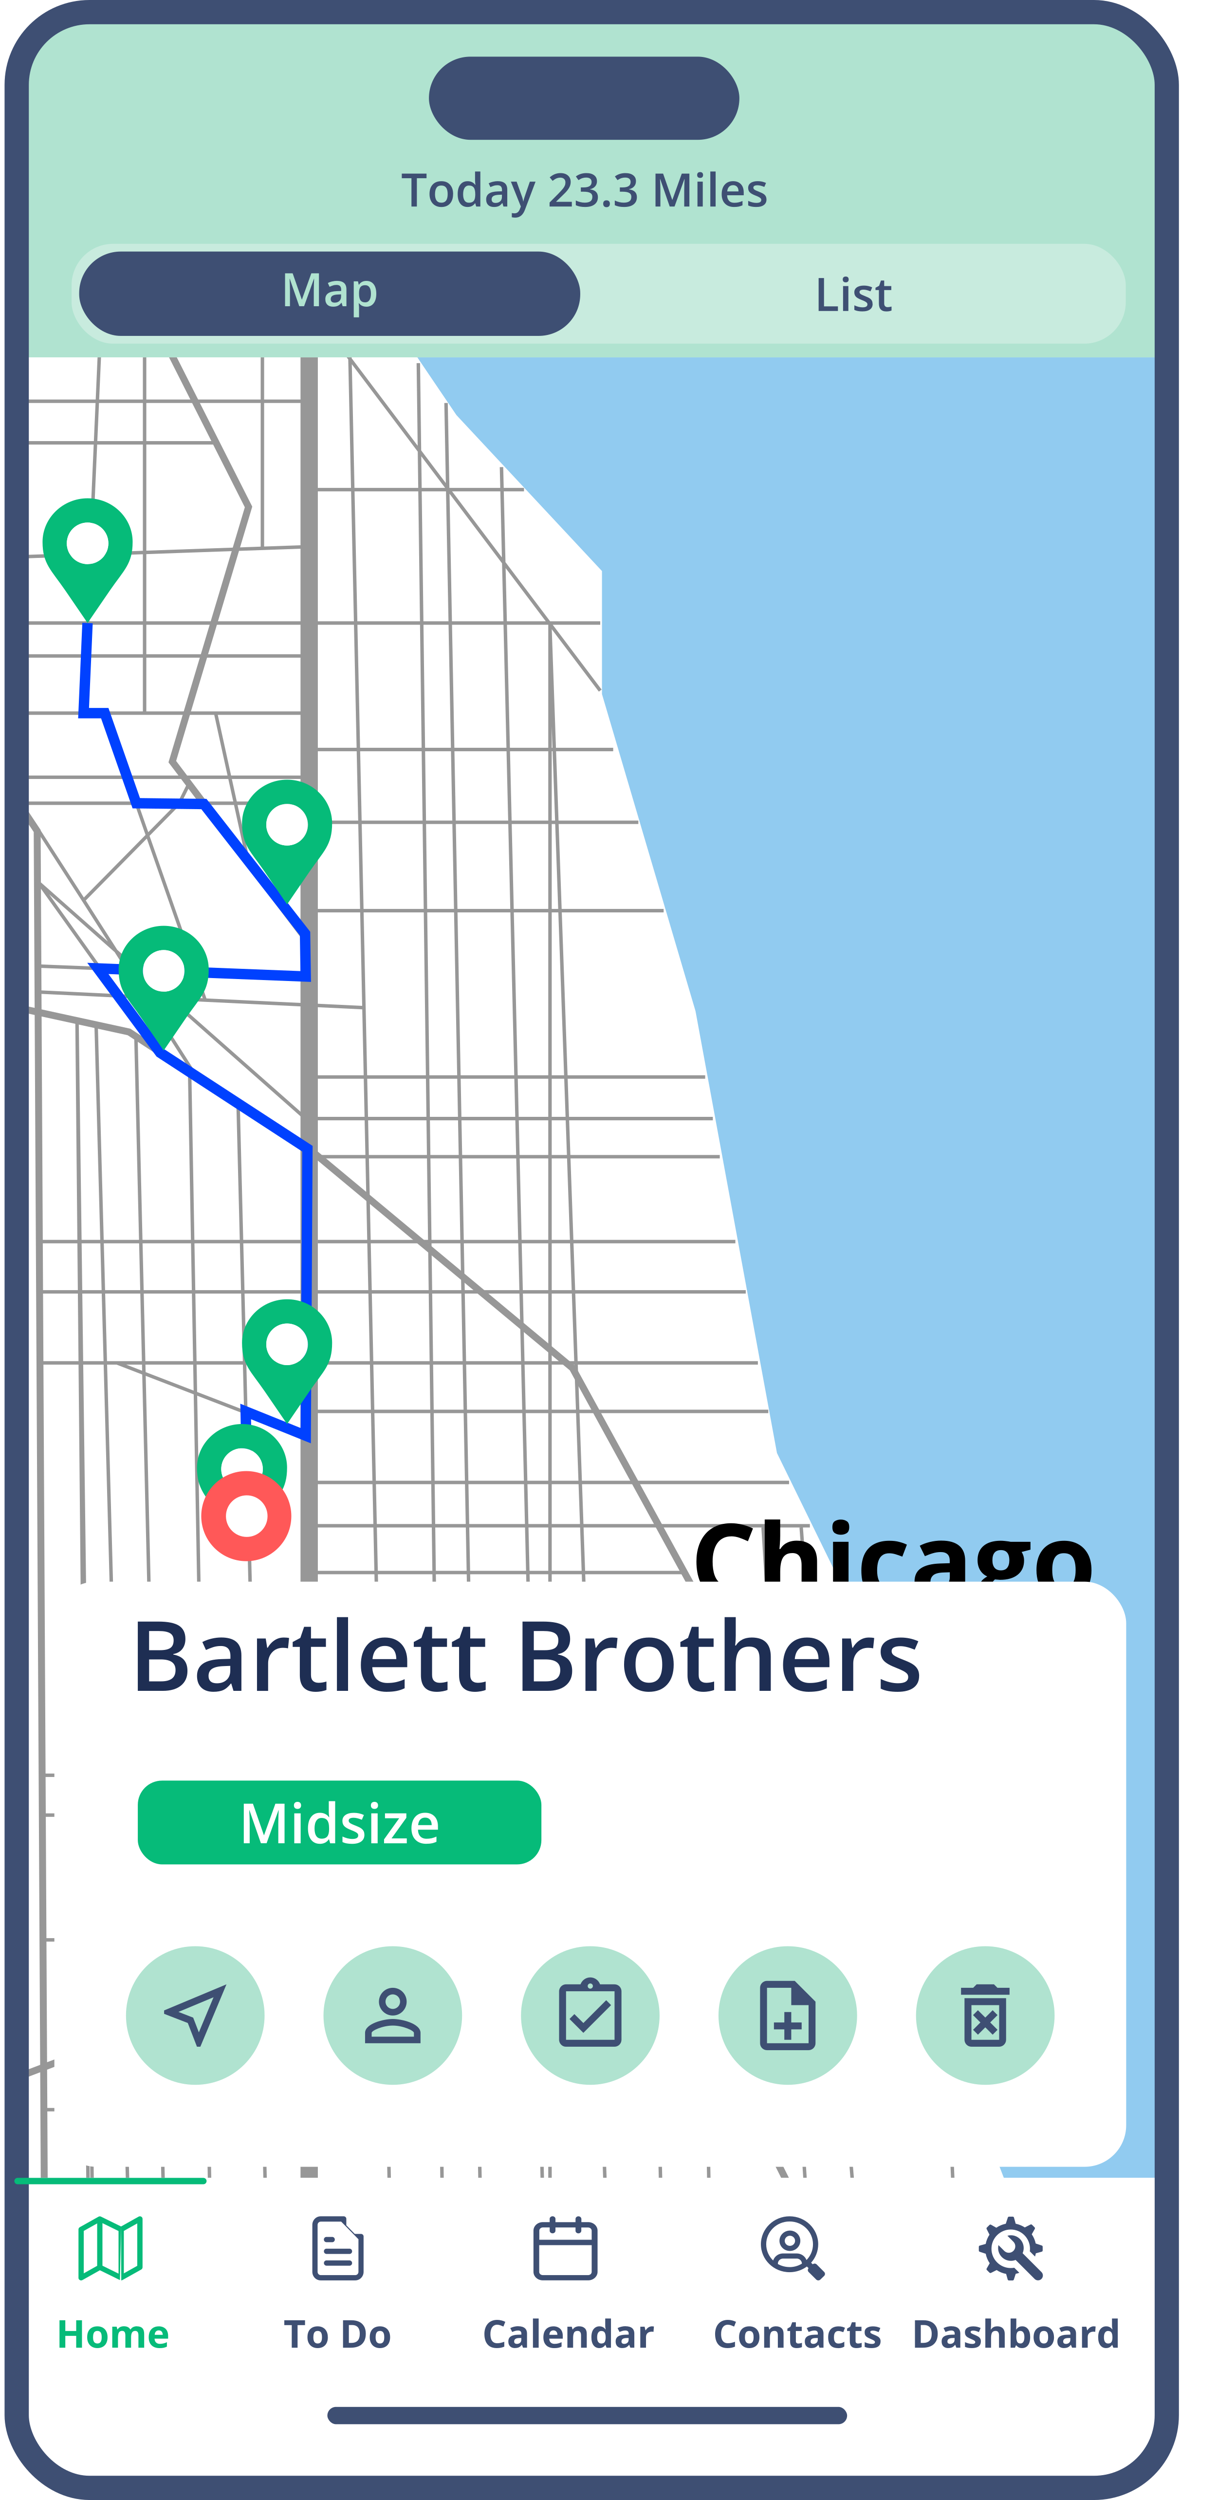 <?xml version="1.0" encoding="UTF-8"?> <svg xmlns="http://www.w3.org/2000/svg" xmlns:xlink="http://www.w3.org/1999/xlink" id="Layer_2" viewBox="0 0 351.23 721.43"><defs><clipPath id="clippath"><rect x="7.98" y="103.13" width="326.99" height="525.34" style="fill:none;"></rect></clipPath><filter id="drop-shadow-1" x="0" y="440.55" width="341" height="200" filterUnits="userSpaceOnUse"><feOffset dx="0" dy="5"></feOffset><feGaussianBlur result="blur" stdDeviation="5"></feGaussianBlur><feFlood flood-color="#000" flood-opacity=".25"></feFlood><feComposite in2="blur" operator="in"></feComposite><feComposite in="SourceGraphic"></feComposite></filter><clipPath id="clippath-1"><rect x="36.36" y="561.62" width="40" height="40" style="fill:none;"></rect></clipPath><clipPath id="clippath-2"><rect x="44.36" y="569.62" width="24" height="24" style="fill:none;"></rect></clipPath><clipPath id="clippath-3"><rect x="93.36" y="561.62" width="40" height="40" style="fill:none;"></rect></clipPath><clipPath id="clippath-4"><rect x="101.36" y="569.62" width="24" height="24" style="fill:none;"></rect></clipPath><clipPath id="clippath-5"><rect x="150.36" y="561.62" width="40" height="40" style="fill:none;"></rect></clipPath><clipPath id="clippath-6"><rect x="158.36" y="569.62" width="24" height="24" style="fill:none;"></rect></clipPath><clipPath id="clippath-7"><rect x="207.36" y="561.62" width="40" height="40" style="fill:none;"></rect></clipPath><clipPath id="clippath-8"><rect x="215.36" y="569.62" width="24" height="24" style="fill:none;"></rect></clipPath><clipPath id="clippath-9"><rect x="264.36" y="561.62" width="40" height="40" style="fill:none;"></rect></clipPath><clipPath id="clippath-10"><rect x="272.36" y="569.62" width="24" height="24" style="fill:none;"></rect></clipPath></defs><g id="Layer_1-2"><rect x="4.82" y="3.5" width="331.92" height="714.43" rx="21" ry="21" style="fill:#fff;"></rect><g style="clip-path:url(#clippath);"><path d="M335.73,673.29l15.5,46V56.29H88.73l43,63.5,42,45v35.5l27,91.5,23.5,127.5,23,47v52l45.5,118,43,37Z" style="fill:#91cbf0;"></path><path d="M278.73,717.79l-4.71-111.5M273.23,587.29l.79,19M344.23,699.29H12.73M225.23,677.29H90.23M88.73,689.29H12.73M87.23,661.29H13.73M90.23,717.29l67-58-12.5-524.5M225.23,643.29H90.73M225.23,630.79H13.23M274.01,606.29h-49.79M222.73,606.29H90.73M87.23,608.79H13.23M222.73,618.29H90.73M90.73,593.29l96.81-62.45M255.73,542.29h-29M202.73,542.29h24M222.5,555.79H92.73M268.73,575.29l-178,7M87.23,559.79H13.23M87.23,523.79H12.73M246.73,512.29h-22M12.73,512.29h212M246.73,485.29H90.73M198.23,453.79h-107.5M233.73,440.29H90.73M227.73,427.79H90.73M88.23,414.29l-54.5-21M221.73,407.29H90.73M215.23,372.79h-122.5M90.73,372.79h2M92.73,372.79H12.23M212.23,358.29h-120.5M89.73,358.29H12.23M207.73,333.79h-115M205.73,322.79h-115M203.52,310.79h-112.8M105.03,290.79l-45.81-2.19M11.73,286.29l47.5,2.31M88.23,281.79l-77-3M46.23,303.79l-35-49,77,68M55.73,309.29l-31.61-49.5M11.23,239.79l12.89,20M59.23,288.61l-29-82.81M24.12,259.79l27.61-28,2.5-5M87.23,231.79H4.73M87.23,224.29H2.73M87.23,205.79h-45.5M2.73,205.79h21.39M71.23,246.79l-9-41M87.23,189.29H2.73M87.23,179.79H2.73M88.23,157.79l-85.5,3M61.73,127.79H2.73M87.73,115.79H2.73M87.73,99.29h-46M2.73,99.29h39M28.95,96.29H2.73M37.73,78.79h-8M2.73,78.79h27M100.36,81.29h-61.14M90.73,530.79h112l3.5,187M218.73,393.29H12.23M191.53,262.79h-100.8M184.23,237.29h-93.5M176.97,216.29h-86.24M173.23,179.79h-14.5M90.73,179.79h68M151.23,141.29h-61M24.12,205.79l5.61-127M24.12,205.79h17.61M41.73,205.79v-106.5M75.73,157.79v-76M27.73,717.79l-5.5-423,4,423M39.23,717.79l-11.5-422.5M48.73,698.79l-9.5-399.5M61.73,698.79l-7-389.5M78.73,717.29l-10-398M114.23,717.29l-13.86-643M128.73,717.79l-8-613M140.23,717.79l-11.5-601.5M158.73,717.79V181.29M158.73,179.79v1.5M177.73,717.79l-19-536.5M192.73,717.29l-5.5-232M238.73,717.29l-5-76-.69-4.5M226.73,542.29l6,92.5.31,2M226.73,542.29l-2-30M224.73,512.29l-4.5-71.5M253.23,717.29l-5-61-4-48.5-2.5-30-3-34.5-7.5-102.5M173.23,199.29l-83-110M292.73,636.79h-59.69" style="fill:none; stroke:#979797;"></path><path d="M350.23,718.29H13.23M2.73,718.29h10.5M13.23,718.29l-2.5-478.5-9-13.5M88.23,270.79l-38.5-51,22-73.5L26.23,56.29M227.73,630.79l-5-10,1-105-24,9.73M2.73,600.29l197-74.77M199.73,525.52v-67.73l-34.5-63-74.5-62-53.5-35-34.5-7.5" style="fill:none; stroke:#979797; stroke-width:2px;"></path><path d="M89.23,717.79V59.29M226.73,717.79v-84.5M226.73,628.79v4.5M309.73,717.79l-83-84.5" style="fill:none; stroke:#979797; stroke-width:5px;"></path><path d="M211.02,443.35c-.87,0-1.64.17-2.31.51-.66.33-1.23.82-1.68,1.45-.45.63-.79,1.4-1.02,2.3-.24.9-.35,1.91-.35,3.03,0,1.51.19,2.81.56,3.88.38,1.07.97,1.88,1.76,2.45.79.56,1.81.84,3.06.84.87,0,1.74-.1,2.61-.29.88-.2,1.83-.47,2.86-.84v3.81c-.95.39-1.88.67-2.8.83-.92.18-1.95.26-3.09.26-2.21,0-4.02-.45-5.45-1.36-1.42-.92-2.47-2.2-3.15-3.84-.68-1.65-1.03-3.57-1.03-5.77,0-1.62.22-3.11.66-4.45.44-1.35,1.08-2.51,1.93-3.5.85-.99,1.9-1.75,3.15-2.29,1.25-.54,2.69-.81,4.31-.81,1.06,0,2.13.14,3.19.41,1.07.26,2.1.63,3.08,1.1l-1.46,3.69c-.8-.38-1.61-.71-2.42-1-.81-.28-1.61-.42-2.39-.42ZM225.17,438.5v4.64c0,.81-.03,1.58-.09,2.31-.05.73-.09,1.25-.12,1.55h.24c.35-.57.77-1.03,1.24-1.38.49-.35,1.03-.61,1.61-.78.59-.17,1.22-.25,1.89-.25,1.18,0,2.21.21,3.09.63.88.41,1.56,1.06,2.05,1.95.49.88.73,2.02.73,3.43v10.68h-4.47v-9.57c0-1.17-.21-2.06-.64-2.65-.43-.6-1.09-.89-1.99-.89s-1.61.21-2.12.63c-.52.41-.88,1.02-1.1,1.83-.21.8-.32,1.78-.32,2.94v7.7h-4.47v-22.79h4.47ZM244.89,444.92v16.38h-4.47v-16.38h4.47ZM242.66,438.5c.66,0,1.24.16,1.71.47.48.3.72.87.72,1.71s-.24,1.41-.72,1.73c-.48.31-1.05.47-1.71.47s-1.25-.16-1.73-.47c-.47-.32-.7-.9-.7-1.73s.23-1.41.7-1.71c.48-.31,1.06-.47,1.73-.47ZM256.24,461.59c-1.62,0-3-.29-4.15-.88-1.14-.6-2.01-1.51-2.61-2.75-.6-1.24-.89-2.83-.89-4.76s.34-3.63,1.01-4.89c.68-1.27,1.63-2.2,2.83-2.8,1.21-.6,2.61-.89,4.2-.89,1.13,0,2.11.11,2.93.34.83.21,1.55.47,2.17.78l-1.32,3.46c-.7-.28-1.36-.51-1.96-.69-.61-.18-1.21-.28-1.82-.28-.78,0-1.43.18-1.95.56-.52.36-.9.91-1.16,1.64-.25.73-.38,1.65-.38,2.75s.14,1.98.41,2.7c.27.71.67,1.25,1.19,1.6.52.34,1.15.51,1.89.51.93,0,1.75-.12,2.48-.37.72-.25,1.43-.61,2.11-1.05v3.82c-.68.43-1.4.74-2.15.92-.74.2-1.68.29-2.83.29ZM271.74,444.58c2.2,0,3.88.48,5.05,1.44,1.17.96,1.76,2.41,1.76,4.37v10.91h-3.12l-.86-2.23h-.12c-.47.59-.95,1.07-1.44,1.44-.49.37-1.05.64-1.68.82-.64.18-1.41.26-2.32.26-.97,0-1.84-.19-2.61-.56-.76-.37-1.36-.94-1.8-1.7-.44-.77-.66-1.75-.66-2.93,0-1.74.61-3.02,1.83-3.84,1.22-.83,3.05-1.29,5.49-1.38l2.84-.09v-.72c0-.86-.23-1.49-.67-1.89-.45-.4-1.07-.6-1.88-.6s-1.57.11-2.33.34c-.76.22-1.52.51-2.29.85l-1.48-3.02c.87-.46,1.84-.82,2.92-1.08,1.08-.26,2.2-.4,3.36-.4ZM274.11,453.71l-1.73.06c-1.44.04-2.45.3-3.02.78-.56.48-.83,1.11-.83,1.89,0,.68.2,1.17.6,1.46.4.28.92.42,1.57.42.96,0,1.76-.28,2.42-.85.66-.57,1-1.37,1-2.42v-1.35ZM287.95,468.5c-2.29,0-4.03-.4-5.25-1.2-1.2-.79-1.8-1.9-1.8-3.34,0-.99.31-1.81.92-2.48.61-.66,1.52-1.14,2.71-1.42-.46-.2-.86-.51-1.2-.95-.34-.45-.51-.92-.51-1.42,0-.62.18-1.14.54-1.55.36-.42.88-.83,1.57-1.23-.86-.37-1.54-.97-2.05-1.79-.5-.82-.75-1.79-.75-2.9,0-1.19.26-2.2.78-3.03.53-.84,1.29-1.48,2.28-1.92,1.01-.44,2.23-.66,3.66-.66.3,0,.65.02,1.05.06.4.04.77.08,1.1.13.34.05.57.09.69.12h5.71v2.27l-2.56.66c.23.36.41.75.53,1.16.12.41.18.85.18,1.3,0,1.76-.61,3.13-1.85,4.12-1.22.98-2.92,1.46-5.1,1.46-.52-.03-1.01-.07-1.46-.12-.23.18-.4.36-.51.56-.12.2-.18.4-.18.61s.09.4.26.54c.19.14.46.24.82.32.37.07.83.1,1.38.1h2.78c1.8,0,3.16.39,4.1,1.16.95.77,1.42,1.9,1.42,3.4,0,1.91-.8,3.4-2.4,4.45-1.59,1.05-3.88,1.58-6.87,1.58ZM288.14,465.59c1.06,0,1.98-.1,2.74-.31.77-.2,1.36-.48,1.77-.85.41-.36.61-.8.61-1.3,0-.41-.12-.74-.37-.98s-.6-.4-1.08-.5c-.48-.1-1.09-.15-1.85-.15h-2.31c-.55,0-1.04.09-1.48.26-.43.18-.77.42-1.02.73-.25.32-.38.69-.38,1.11,0,.62.29,1.1.88,1.45.6.35,1.43.53,2.49.53ZM288.86,453.16c.84,0,1.45-.26,1.85-.78.39-.52.59-1.22.59-2.11,0-.99-.21-1.72-.61-2.21-.4-.5-1.01-.75-1.82-.75s-1.44.25-1.85.75c-.41.49-.61,1.23-.61,2.21,0,.89.2,1.59.6,2.11.41.52,1.03.78,1.86.78ZM315.01,453.08c0,1.37-.18,2.58-.56,3.63-.36,1.05-.89,1.95-1.6,2.68-.69.72-1.53,1.27-2.52,1.64-.98.37-2.08.56-3.31.56-1.15,0-2.21-.19-3.18-.56-.96-.37-1.79-.92-2.5-1.64-.7-.73-1.25-1.63-1.64-2.68-.38-1.06-.57-2.27-.57-3.63,0-1.82.32-3.35.97-4.61.65-1.26,1.56-2.22,2.75-2.87,1.19-.65,2.61-.98,4.26-.98,1.53,0,2.89.33,4.07.98,1.19.65,2.12,1.61,2.8,2.87.68,1.26,1.02,2.8,1.02,4.61ZM303.68,453.08c0,1.07.12,1.98.35,2.71.23.73.6,1.28,1.1,1.65.5.37,1.15.56,1.95.56s1.43-.18,1.92-.56c.5-.37.86-.92,1.08-1.65.23-.73.35-1.64.35-2.71s-.12-1.98-.35-2.7c-.22-.72-.59-1.27-1.08-1.63-.5-.36-1.15-.54-1.95-.54-1.18,0-2.04.4-2.58,1.22-.53.81-.79,2.03-.79,3.65Z"></path></g><path d="M23.21,1.66h290.75c11.59,0,21,9.41,21,21v80.46H2.21V22.66C2.21,11.07,11.62,1.66,23.21,1.66Z" style="fill:#b0e3d0;"></path><path d="M4.68,628.47h332.07v77.13c0,6.62-5.38,12-12,12H16.68c-6.62,0-12-5.38-12-12v-77.13h0Z" style="fill:#fff;"></path><rect x="20.65" y="70.36" width="304.25" height="28.81" rx="12" ry="12" style="fill:#fff; opacity:.3;"></rect><rect x="22.85" y="72.59" width="144.61" height="24.34" rx="12" ry="12" style="fill:#3e4f73;"></rect><rect x="123.79" y="16.35" width="89.6" height="24" rx="12" ry="12" style="fill:#3e4f73;"></rect><rect x="72.2" y="78.25" width="45.9" height="13.02" style="fill:none;"></rect><path d="M86.37,88.37l-2.75-7.93h-.05c.07,1.18.11,2.28.11,3.31v4.62h-1.41v-9.5h2.19l2.64,7.56h.04l2.71-7.56h2.2v9.5h-1.49v-4.7c0-.47.01-1.09.04-1.85.02-.76.04-1.22.06-1.38h-.05l-2.85,7.92h-1.37Z" style="fill:#b0e3d0;"></path><path d="M98.88,88.37l-.3-1h-.05c-.35.44-.7.73-1.05.89s-.8.24-1.35.24c-.71,0-1.26-.19-1.65-.57s-.59-.92-.59-1.62c0-.74.27-1.3.82-1.68.55-.38,1.39-.58,2.51-.62l1.24-.04v-.38c0-.46-.11-.8-.32-1.03-.21-.23-.55-.34-1-.34-.37,0-.72.05-1.06.16-.34.11-.66.24-.97.38l-.49-1.09c.39-.2.82-.36,1.28-.46.46-.11.9-.16,1.31-.16.91,0,1.6.2,2.07.6.47.4.7,1.02.7,1.88v4.84h-1.09ZM96.6,87.33c.55,0,1-.16,1.33-.46.34-.31.5-.74.5-1.3v-.62l-.92.04c-.72.03-1.24.15-1.57.36-.33.21-.49.54-.49.98,0,.32.1.57.29.74.19.18.48.26.86.26Z" style="fill:#b0e3d0;"></path><path d="M105.74,88.5c-.91,0-1.62-.33-2.12-.98h-.09c.06.61.09.97.09,1.11v2.94h-1.53v-10.38h1.23c.03.13.11.46.21.96h.08c.48-.73,1.19-1.09,2.14-1.09.9,0,1.6.33,2.1.97s.75,1.56.75,2.74-.25,2.09-.76,2.75-1.21.99-2.11.99ZM105.37,82.3c-.61,0-1.05.18-1.33.53s-.42.92-.42,1.7v.23c0,.88.14,1.51.42,1.9.28.39.73.59,1.36.59.53,0,.94-.22,1.22-.65.29-.43.43-1.05.43-1.85s-.14-1.42-.42-1.83c-.28-.41-.7-.62-1.25-.62Z" style="fill:#b0e3d0;"></path><rect x="223.38" y="79.62" width="45.9" height="13.02" style="fill:none;"></rect><path d="M236.26,89.74v-9.5h1.55v8.17h4.02v1.33h-5.57Z" style="fill:#3e4f73;"></path><path d="M243.22,80.65c0-.27.07-.48.22-.63s.36-.22.64-.22.48.07.63.22c.15.15.22.36.22.63s-.07.46-.22.61c-.15.15-.36.22-.63.22s-.49-.07-.64-.22-.22-.35-.22-.61ZM244.84,89.74h-1.53v-7.19h1.53v7.19Z" style="fill:#3e4f73;"></path><path d="M251.85,87.69c0,.7-.25,1.24-.77,1.61-.51.38-1.24.56-2.2.56s-1.73-.14-2.31-.43v-1.32c.84.39,1.63.58,2.36.58.94,0,1.41-.28,1.41-.85,0-.18-.05-.33-.16-.46s-.28-.25-.51-.38-.57-.28-.99-.44c-.83-.32-1.39-.64-1.68-.96s-.44-.74-.44-1.25c0-.62.25-1.09.74-1.43.5-.34,1.17-.51,2.02-.51s1.64.17,2.4.51l-.49,1.15c-.78-.32-1.43-.48-1.96-.48-.81,0-1.21.23-1.21.69,0,.23.1.42.31.57s.67.37,1.37.64c.59.23,1.02.44,1.29.63.27.19.47.41.6.66s.19.55.19.89Z" style="fill:#3e4f73;"></path><path d="M256.18,88.63c.37,0,.74-.06,1.12-.17v1.15c-.17.07-.39.14-.65.19-.27.05-.54.07-.83.07-1.45,0-2.17-.76-2.17-2.29v-3.87h-.98v-.68l1.05-.56.52-1.52h.94v1.6h2.05v1.16h-2.05v3.85c0,.37.09.64.28.82s.43.26.72.26Z" style="fill:#3e4f73;"></path><rect x="80.25" y="49.49" width="177.05" height="13.02" style="fill:none;"></rect><path d="M120.3,59.6h-1.55v-8.17h-2.79v-1.33h7.14v1.33h-2.79v8.17Z" style="fill:#3e4f73;"></path><path d="M130.76,56c0,1.17-.3,2.09-.9,2.75-.6.66-1.44.99-2.51.99-.67,0-1.27-.15-1.78-.46-.52-.3-.91-.74-1.19-1.31-.28-.57-.42-1.22-.42-1.97,0-1.17.3-2.07.9-2.73s1.44-.98,2.53-.98,1.86.33,2.47,1c.61.67.91,1.57.91,2.71ZM125.54,56c0,1.66.61,2.49,1.84,2.49s1.82-.83,1.82-2.49-.61-2.46-1.83-2.46c-.64,0-1.11.21-1.39.64-.29.43-.43,1.03-.43,1.83Z" style="fill:#3e4f73;"></path><path d="M134.94,59.73c-.9,0-1.6-.33-2.1-.97-.5-.65-.75-1.56-.75-2.74s.25-2.1.76-2.75c.51-.66,1.21-.98,2.12-.98s1.66.35,2.16,1.04h.08c-.07-.52-.11-.92-.11-1.22v-2.62h1.53v10.11h-1.2l-.27-.94h-.07c-.49.71-1.21,1.07-2.15,1.07ZM135.35,58.5c.63,0,1.08-.18,1.37-.53.29-.35.43-.93.44-1.72v-.21c0-.91-.15-1.55-.44-1.93-.29-.38-.76-.57-1.38-.57-.54,0-.95.22-1.24.65-.29.43-.44,1.05-.44,1.86s.14,1.4.42,1.82c.28.42.7.63,1.27.63Z" style="fill:#3e4f73;"></path><path d="M145.3,59.6l-.3-1h-.05c-.35.44-.7.74-1.05.89-.35.16-.8.24-1.35.24-.71,0-1.26-.19-1.65-.57s-.59-.92-.59-1.62c0-.74.27-1.3.82-1.68.55-.38,1.39-.58,2.51-.62l1.24-.04v-.38c0-.46-.11-.8-.32-1.03-.21-.23-.55-.34-1-.34-.37,0-.72.05-1.06.16s-.66.24-.97.38l-.49-1.09c.39-.2.82-.36,1.28-.46.46-.11.9-.16,1.31-.16.91,0,1.6.2,2.07.6.47.4.7,1.02.7,1.88v4.84h-1.09ZM143.03,58.56c.55,0,1-.15,1.33-.46.34-.31.5-.74.5-1.3v-.62l-.92.04c-.72.03-1.24.15-1.57.36s-.49.54-.49.98c0,.32.1.57.29.74.19.18.48.26.86.26Z" style="fill:#3e4f73;"></path><path d="M147.44,52.42h1.66l1.46,4.07c.22.58.37,1.13.44,1.64h.05c.04-.24.11-.53.21-.87s.65-1.95,1.65-4.84h1.65l-3.07,8.14c-.56,1.49-1.49,2.24-2.79,2.24-.34,0-.67-.04-.99-.11v-1.21c.23.05.49.08.79.08.74,0,1.25-.43,1.55-1.28l.27-.68-2.88-7.19Z" style="fill:#3e4f73;"></path><path d="M165.05,59.6h-6.44v-1.16l2.45-2.46c.72-.74,1.2-1.27,1.44-1.58.24-.31.41-.6.52-.88.11-.27.16-.56.16-.88,0-.43-.13-.77-.39-1.01s-.61-.37-1.07-.37c-.36,0-.72.07-1.06.2-.34.13-.73.38-1.18.73l-.83-1.01c.53-.45,1.04-.76,1.54-.95.5-.19,1.03-.28,1.59-.28.88,0,1.59.23,2.12.69.53.46.8,1.08.8,1.86,0,.43-.08.84-.23,1.22-.15.38-.39.78-.71,1.19-.32.41-.85.96-1.59,1.66l-1.65,1.6v.07h4.51v1.34Z" style="fill:#3e4f73;"></path><path d="M172.29,52.29c0,.6-.18,1.1-.53,1.5-.35.4-.84.67-1.48.81v.05c.76.09,1.33.33,1.71.71s.57.88.57,1.51c0,.91-.32,1.62-.97,2.12s-1.56.74-2.75.74c-1.05,0-1.94-.17-2.66-.51v-1.36c.4.2.83.35,1.28.46.45.11.88.16,1.3.16.74,0,1.29-.14,1.65-.41.36-.27.55-.7.55-1.27,0-.51-.2-.88-.6-1.12s-1.04-.36-1.9-.36h-.83v-1.24h.84c1.52,0,2.27-.52,2.27-1.57,0-.41-.13-.72-.4-.94s-.65-.33-1.17-.33c-.36,0-.71.05-1.04.15-.33.1-.73.3-1.18.59l-.75-1.07c.87-.64,1.88-.96,3.03-.96.96,0,1.7.21,2.24.62.54.41.81.98.81,1.7Z" style="fill:#3e4f73;"></path><path d="M174.08,58.79c0-.32.08-.56.25-.73.16-.17.4-.25.71-.25s.56.09.72.26c.17.18.25.41.25.72s-.08.55-.25.73-.41.27-.72.27-.55-.09-.71-.27c-.16-.18-.25-.42-.25-.73Z" style="fill:#3e4f73;"></path><path d="M183.54,52.29c0,.6-.18,1.1-.53,1.5s-.84.67-1.48.81v.05c.76.09,1.33.33,1.71.71s.57.88.57,1.51c0,.91-.32,1.62-.97,2.12-.64.5-1.56.74-2.75.74-1.05,0-1.94-.17-2.66-.51v-1.36c.4.2.83.35,1.28.46s.88.16,1.3.16c.74,0,1.29-.14,1.65-.41s.55-.7.55-1.27c0-.51-.2-.88-.6-1.12-.4-.24-1.04-.36-1.9-.36h-.82v-1.24h.84c1.52,0,2.27-.52,2.27-1.57,0-.41-.13-.72-.4-.94-.26-.22-.65-.33-1.17-.33-.36,0-.71.05-1.04.15-.33.1-.73.3-1.18.59l-.75-1.07c.87-.64,1.88-.96,3.03-.96.96,0,1.7.21,2.24.62.54.41.81.98.81,1.7Z" style="fill:#3e4f73;"></path><path d="M193.28,59.6l-2.75-7.93h-.05c.07,1.18.11,2.28.11,3.31v4.62h-1.41v-9.5h2.19l2.64,7.56h.04l2.71-7.56h2.2v9.5h-1.49v-4.7c0-.47.01-1.09.04-1.84.02-.76.04-1.22.06-1.38h-.05l-2.85,7.92h-1.37Z" style="fill:#3e4f73;"></path><path d="M201.2,50.51c0-.27.08-.48.22-.63.15-.15.36-.22.64-.22s.48.07.63.22c.15.15.22.36.22.63s-.08.46-.22.61-.36.22-.63.22-.49-.08-.64-.22c-.15-.15-.22-.35-.22-.61ZM202.82,59.6h-1.53v-7.19h1.53v7.19Z" style="fill:#3e4f73;"></path><path d="M206.53,59.6h-1.53v-10.11h1.53v10.11Z" style="fill:#3e4f73;"></path><path d="M211.85,59.73c-1.12,0-1.99-.33-2.62-.98-.63-.65-.95-1.55-.95-2.69s.29-2.1.88-2.77c.58-.67,1.39-1.01,2.41-1.01.95,0,1.7.29,2.25.86.55.58.82,1.37.82,2.38v.83h-4.79c.02.7.21,1.23.57,1.61.36.38.86.56,1.5.56.43,0,.82-.04,1.19-.12s.76-.21,1.18-.4v1.24c-.37.18-.75.3-1.13.38-.38.07-.82.11-1.3.11ZM211.57,53.44c-.49,0-.88.15-1.17.46s-.47.76-.52,1.34h3.26c0-.59-.15-1.04-.43-1.35-.28-.3-.66-.46-1.14-.46Z" style="fill:#3e4f73;"></path><path d="M221.21,57.56c0,.7-.26,1.24-.77,1.61-.51.38-1.24.56-2.2.56s-1.73-.15-2.31-.44v-1.32c.84.39,1.63.58,2.36.58.94,0,1.41-.28,1.41-.85,0-.18-.05-.33-.16-.45-.1-.12-.28-.25-.51-.38s-.57-.28-.99-.44c-.83-.32-1.39-.64-1.68-.96s-.44-.74-.44-1.25c0-.61.25-1.09.74-1.43.5-.34,1.17-.51,2.02-.51s1.64.17,2.4.51l-.49,1.15c-.78-.32-1.43-.48-1.96-.48-.81,0-1.21.23-1.21.69,0,.22.11.42.32.57.21.16.67.37,1.37.64.59.23,1.02.44,1.29.63s.47.41.6.66.2.55.2.89Z" style="fill:#3e4f73;"></path><rect x="4.82" y="3.5" width="331.92" height="714.43" rx="21" ry="21" style="fill:none; stroke:#3e4f73; stroke-linejoin:bevel; stroke-width:7px;"></rect><rect x="94.48" y="694.56" width="150" height="5" rx="2.5" ry="2.5" style="fill:#3e4f73;"></rect><path d="M5.07,628.47h53.63c.51,0,.92.41.92.92h0c0,.51-.41.92-.92.92H5.07c-.51,0-.92-.41-.92-.92h0c0-.51.41-.92.92-.92Z" style="fill:#06bb79;"></path><path d="M23.66,677.48h-1.67v-3.42h-3.14v3.42h-1.68v-7.92h1.68v3.1h3.14v-3.1h1.67v7.92ZM31.04,674.44c0,.51-.07.95-.21,1.34-.13.39-.33.72-.59.99-.26.27-.57.47-.93.61-.36.14-.77.21-1.22.21-.43,0-.82-.07-1.18-.21-.35-.14-.66-.34-.93-.61-.26-.27-.46-.6-.61-.99-.14-.39-.21-.84-.21-1.34,0-.67.12-1.24.36-1.71.24-.47.58-.82,1.02-1.06.44-.24.97-.36,1.58-.36.57,0,1.07.12,1.51.36.44.24.79.6,1.03,1.06.25.47.38,1.03.38,1.71ZM26.85,674.44c0,.4.04.73.13,1,.09.27.22.48.41.61s.42.21.72.21.53-.07.71-.21c.18-.14.32-.34.4-.61.09-.27.13-.6.13-1s-.04-.73-.13-1c-.08-.27-.22-.47-.4-.6-.18-.13-.42-.2-.72-.2-.44,0-.75.15-.95.45-.2.3-.29.75-.29,1.35ZM39.52,671.31c.69,0,1.2.18,1.56.53.35.35.53.91.53,1.69v3.95h-1.66v-3.54c0-.43-.07-.76-.22-.98-.15-.22-.38-.33-.69-.33-.44,0-.75.16-.93.47-.18.31-.28.76-.28,1.34v3.04h-1.65v-3.54c0-.29-.03-.53-.1-.73-.06-.2-.16-.34-.3-.44-.13-.1-.31-.15-.52-.15-.31,0-.55.08-.73.23-.17.15-.3.38-.37.68-.07.3-.11.66-.11,1.09v2.85h-1.65v-6.06h1.26l.22.77h.09c.12-.21.28-.38.46-.51.19-.13.39-.23.62-.29.22-.06.45-.09.68-.09.44,0,.82.07,1.13.22.31.14.55.37.71.67h.15c.18-.31.44-.54.76-.68.33-.14.67-.21,1.02-.21ZM45.8,671.31c.56,0,1.04.11,1.45.33.41.21.72.52.94.93.22.41.33.91.33,1.5v.8h-3.91c.02.47.16.83.42,1.1.26.26.63.4,1.09.4.39,0,.74-.04,1.06-.12s.65-.2.99-.36v1.28c-.3.15-.61.26-.94.33-.33.07-.72.1-1.19.1-.61,0-1.15-.11-1.62-.34-.47-.22-.83-.57-1.1-1.02-.26-.46-.4-1.04-.4-1.73s.12-1.3.36-1.77c.24-.47.58-.83,1.01-1.06.43-.24.93-.36,1.5-.36ZM45.81,672.48c-.32,0-.59.1-.8.31-.21.21-.33.53-.36.97h2.32c0-.25-.05-.46-.14-.66-.08-.19-.21-.34-.38-.45-.17-.11-.38-.17-.64-.17Z" style="fill:#06bb79;"></path><path d="M85.88,677.48h-1.68v-6.52h-2.15v-1.4h5.98v1.4h-2.15v6.52ZM94.62,674.44c0,.51-.07.95-.21,1.34-.13.39-.33.72-.59.99-.26.27-.57.47-.93.61-.36.14-.77.21-1.23.21-.43,0-.82-.07-1.18-.21-.35-.14-.66-.34-.93-.61-.26-.27-.46-.6-.61-.99-.14-.39-.21-.84-.21-1.34,0-.67.12-1.24.36-1.71.24-.47.58-.82,1.02-1.06.44-.24.97-.36,1.58-.36.57,0,1.07.12,1.51.36.44.24.79.6,1.03,1.06.25.47.38,1.03.38,1.71ZM90.43,674.44c0,.4.04.73.13,1,.09.27.22.48.41.61.18.14.42.21.72.21s.53-.07.71-.21c.18-.14.32-.34.4-.61.09-.27.13-.6.13-1s-.04-.73-.13-1c-.08-.27-.22-.47-.4-.6-.18-.13-.42-.2-.72-.2-.44,0-.75.15-.95.45-.2.3-.29.75-.29,1.35ZM105.57,673.44c0,.89-.17,1.64-.52,2.24-.34.6-.83,1.05-1.48,1.35-.65.3-1.42.45-2.33.45h-2.24v-7.92h2.49c.83,0,1.55.15,2.16.44.61.29,1.08.73,1.42,1.31.34.57.5,1.29.5,2.14ZM103.83,673.48c0-.59-.09-1.07-.26-1.44-.17-.38-.42-.66-.76-.84-.33-.18-.74-.27-1.24-.27h-.89v5.16h.72c.82,0,1.43-.22,1.83-.66.4-.44.6-1.09.6-1.95ZM112.59,674.44c0,.51-.07.95-.21,1.34-.13.39-.33.72-.59.99-.26.27-.57.47-.93.61-.36.14-.77.21-1.22.21-.43,0-.82-.07-1.18-.21-.35-.14-.66-.34-.93-.61-.26-.27-.46-.6-.61-.99-.14-.39-.21-.84-.21-1.34,0-.67.12-1.24.36-1.71.24-.47.58-.82,1.02-1.06.44-.24.97-.36,1.58-.36.57,0,1.07.12,1.51.36.44.24.79.6,1.03,1.06.25.47.38,1.03.38,1.71ZM108.4,674.44c0,.4.04.73.13,1,.09.27.22.48.41.61.18.14.42.21.72.21s.53-.07.71-.21c.18-.14.32-.34.4-.61.09-.27.13-.6.13-1s-.04-.73-.13-1c-.08-.27-.22-.47-.4-.6-.18-.13-.42-.2-.72-.2-.44,0-.76.15-.95.45-.2.3-.29.75-.29,1.35Z" style="fill:#3e4f73;"></path><path d="M143.52,670.84c-.32,0-.61.06-.86.19-.25.12-.45.3-.62.54-.17.23-.29.52-.38.85-.09.33-.13.71-.13,1.12,0,.56.07,1.04.21,1.44.14.39.36.7.65.9.29.21.67.31,1.13.31.32,0,.64-.04.96-.11.32-.07.68-.17,1.06-.31v1.41c-.35.14-.7.25-1.03.31-.34.06-.72.1-1.14.1-.82,0-1.49-.17-2.02-.5-.52-.34-.91-.81-1.17-1.42-.25-.61-.38-1.32-.38-2.13,0-.6.08-1.15.24-1.65s.4-.93.71-1.29c.31-.37.7-.65,1.17-.85.46-.2.99-.3,1.59-.3.39,0,.79.05,1.18.15.4.1.78.23,1.14.41l-.54,1.37c-.3-.14-.59-.26-.89-.37s-.59-.16-.88-.16ZM149.58,671.29c.81,0,1.44.18,1.87.53.43.35.65.89.65,1.61v4.04h-1.15l-.32-.82h-.04c-.17.22-.35.39-.53.53-.18.14-.39.24-.62.3-.23.06-.52.1-.86.1-.36,0-.68-.07-.96-.21-.28-.14-.5-.35-.67-.63-.16-.29-.24-.65-.24-1.08,0-.64.23-1.12.68-1.42.45-.31,1.13-.48,2.03-.51l1.05-.03v-.27c0-.32-.08-.55-.25-.7-.17-.15-.4-.22-.69-.22s-.58.04-.86.12c-.28.08-.56.19-.85.31l-.55-1.12c.32-.17.68-.3,1.08-.4.4-.1.81-.15,1.24-.15ZM150.46,674.67l-.64.02c-.53.01-.91.11-1.12.29-.21.18-.31.41-.31.7,0,.25.07.43.22.54.15.1.34.16.58.16.35,0,.65-.11.89-.31.25-.21.37-.51.37-.89v-.5ZM155.46,677.48h-1.65v-8.43h1.65v8.43ZM159.7,671.31c.56,0,1.04.11,1.45.33.41.21.72.52.94.93.22.41.33.91.33,1.5v.8h-3.91c.02.47.16.83.42,1.1.26.26.63.4,1.09.4.39,0,.74-.04,1.06-.12.32-.08.65-.2.99-.36v1.28c-.3.15-.61.26-.94.33-.33.07-.72.1-1.19.1-.61,0-1.15-.11-1.62-.34-.47-.22-.83-.57-1.1-1.02-.26-.46-.4-1.04-.4-1.73s.12-1.3.36-1.77c.24-.47.58-.83,1.01-1.06.43-.24.93-.36,1.5-.36ZM159.71,672.48c-.32,0-.59.1-.8.31-.21.21-.33.53-.36.97h2.32c0-.25-.05-.46-.14-.66-.08-.19-.21-.34-.38-.45-.17-.11-.38-.17-.64-.17ZM167.19,671.31c.65,0,1.17.18,1.56.53.39.35.59.91.59,1.69v3.95h-1.65v-3.54c0-.43-.08-.76-.24-.98-.16-.22-.4-.33-.74-.33-.51,0-.85.17-1.03.51-.18.34-.28.84-.28,1.49v2.85h-1.65v-6.06h1.26l.22.77h.09c.13-.21.29-.38.48-.51.2-.13.41-.23.64-.29.24-.06.48-.09.74-.09ZM172.96,677.59c-.68,0-1.23-.26-1.65-.79-.42-.53-.63-1.31-.63-2.34s.21-1.82.64-2.35c.43-.53.99-.8,1.68-.8.29,0,.54.04.76.12.22.08.41.19.57.32.16.13.3.28.41.45h.05c-.02-.12-.05-.28-.08-.51-.03-.23-.04-.46-.04-.7v-1.94h1.66v8.43h-1.27l-.32-.79h-.07c-.1.17-.24.32-.4.46-.16.13-.34.24-.56.32-.22.08-.47.12-.76.12ZM173.54,676.27c.45,0,.77-.13.95-.4.19-.27.29-.68.3-1.22v-.18c0-.59-.09-1.04-.27-1.35-.18-.31-.52-.47-1.01-.47-.36,0-.65.16-.86.47-.21.31-.31.77-.31,1.36s.1,1.04.31,1.34c.21.3.5.45.88.45ZM180.55,671.29c.81,0,1.44.18,1.87.53.43.35.65.89.65,1.61v4.04h-1.15l-.32-.82h-.04c-.17.22-.35.39-.53.53-.18.14-.39.24-.62.3-.23.06-.52.1-.86.1-.36,0-.68-.07-.96-.21-.28-.14-.5-.35-.67-.63-.16-.29-.24-.65-.24-1.08,0-.64.23-1.12.68-1.42.45-.31,1.13-.48,2.03-.51l1.05-.03v-.27c0-.32-.08-.55-.25-.7-.17-.15-.4-.22-.69-.22s-.58.04-.86.12c-.28.08-.56.19-.85.31l-.55-1.12c.32-.17.68-.3,1.08-.4.4-.1.81-.15,1.24-.15ZM181.43,674.67l-.64.02c-.53.01-.91.11-1.12.29-.21.18-.31.41-.31.7,0,.25.07.43.22.54.15.1.34.16.58.16.35,0,.65-.11.89-.31.25-.21.37-.51.37-.89v-.5ZM188.16,671.31c.08,0,.18,0,.29.02.11,0,.2.02.27.03l-.12,1.55c-.05-.02-.13-.03-.23-.04-.1-.01-.18-.02-.25-.02-.21,0-.42.03-.62.08-.2.05-.38.14-.54.27-.16.12-.29.28-.38.48-.09.2-.14.43-.14.72v3.08h-1.65v-6.06h1.25l.24,1.02h.08c.12-.21.27-.39.44-.56.18-.17.39-.31.61-.41.23-.1.48-.16.75-.16Z" style="fill:#3e4f73;"></path><path d="M210.1,670.84c-.32,0-.61.06-.86.19-.25.12-.45.3-.62.54-.17.23-.29.52-.38.85-.09.33-.13.71-.13,1.12,0,.56.07,1.04.21,1.44.14.39.36.7.65.9.29.21.67.31,1.13.31.32,0,.64-.04.96-.11.32-.07.68-.17,1.06-.31v1.41c-.35.14-.7.25-1.03.31-.34.06-.72.1-1.14.1-.82,0-1.49-.17-2.02-.5-.52-.34-.91-.81-1.17-1.42-.25-.61-.38-1.32-.38-2.13,0-.6.08-1.15.24-1.65s.4-.93.71-1.29c.31-.37.7-.65,1.17-.85.46-.2.99-.3,1.59-.3.39,0,.79.05,1.18.15.4.1.78.23,1.14.41l-.54,1.37c-.3-.14-.59-.26-.89-.37s-.59-.16-.88-.16ZM219.18,674.44c0,.51-.07.95-.21,1.34-.13.39-.33.72-.59.99-.26.27-.57.47-.93.61-.36.14-.77.21-1.22.21-.43,0-.82-.07-1.18-.21-.35-.14-.66-.34-.93-.61-.26-.27-.46-.6-.61-.99-.14-.39-.21-.84-.21-1.34,0-.67.12-1.24.36-1.71.24-.47.58-.82,1.02-1.06.44-.24.97-.36,1.58-.36.57,0,1.07.12,1.51.36.44.24.79.6,1.03,1.06.25.47.38,1.03.38,1.71ZM214.99,674.44c0,.4.04.73.13,1,.09.27.22.48.41.61.18.14.42.21.72.21s.53-.07.71-.21c.18-.14.32-.34.4-.61.09-.27.13-.6.13-1s-.04-.73-.13-1c-.08-.27-.22-.47-.4-.6-.18-.13-.42-.2-.72-.2-.44,0-.75.15-.95.45-.2.3-.29.75-.29,1.35ZM223.99,671.31c.65,0,1.17.18,1.56.53.39.35.59.91.59,1.69v3.95h-1.65v-3.54c0-.43-.08-.76-.24-.98-.15-.22-.4-.33-.74-.33-.51,0-.85.17-1.04.51-.18.34-.28.84-.28,1.49v2.85h-1.65v-6.06h1.26l.22.77h.09c.13-.21.29-.38.48-.51.2-.13.41-.23.64-.29.24-.06.48-.09.74-.09ZM230.39,676.27c.18,0,.36-.02.53-.05.17-.04.34-.08.52-.14v1.23c-.18.08-.4.15-.66.2-.26.05-.55.08-.86.08-.36,0-.69-.06-.97-.17-.29-.12-.51-.32-.68-.61-.16-.29-.24-.7-.24-1.22v-2.92h-.79v-.7l.91-.55.48-1.28h1.06v1.29h1.7v1.24h-1.7v2.92c0,.23.06.41.2.52.13.11.31.17.53.17ZM235.14,671.29c.81,0,1.44.18,1.87.53.43.35.65.89.65,1.61v4.04h-1.15l-.32-.82h-.04c-.17.22-.35.39-.53.53-.18.14-.39.24-.62.3-.23.06-.52.1-.86.1-.36,0-.68-.07-.96-.21-.28-.14-.5-.35-.67-.63-.16-.29-.24-.65-.24-1.08,0-.64.23-1.12.68-1.42.45-.31,1.13-.48,2.03-.51l1.05-.03v-.27c0-.32-.08-.55-.25-.7-.17-.15-.4-.22-.69-.22s-.58.04-.86.12c-.28.08-.56.19-.85.31l-.55-1.12c.32-.17.68-.3,1.08-.4.4-.1.81-.15,1.24-.15ZM236.02,674.67l-.64.02c-.53.01-.91.11-1.12.29-.21.18-.31.41-.31.7,0,.25.07.43.22.54.15.1.34.16.58.16.35,0,.65-.11.89-.31.25-.21.37-.51.37-.89v-.5ZM241.83,677.59c-.6,0-1.11-.11-1.53-.32-.42-.22-.74-.56-.96-1.02-.22-.46-.33-1.05-.33-1.76s.12-1.34.37-1.81c.25-.47.6-.81,1.05-1.03.45-.22.97-.33,1.55-.33.42,0,.78.04,1.08.12.31.08.57.17.8.29l-.49,1.28c-.26-.1-.5-.19-.73-.25-.22-.07-.45-.1-.67-.1-.29,0-.53.07-.72.21-.19.13-.33.34-.43.61-.09.27-.14.61-.14,1.02s.05.73.15,1c.1.26.25.46.44.59.19.13.42.19.7.19.34,0,.65-.05.92-.14.27-.09.53-.22.78-.39v1.41c-.25.16-.52.27-.8.34-.27.07-.62.11-1.05.11ZM247.63,676.27c.18,0,.36-.02.53-.05.17-.04.34-.08.52-.14v1.23c-.18.08-.4.15-.66.2-.26.05-.55.08-.86.08-.36,0-.69-.06-.98-.17-.28-.12-.51-.32-.68-.61-.16-.29-.24-.7-.24-1.22v-2.92h-.79v-.7l.91-.55.48-1.28h1.06v1.29h1.7v1.24h-1.7v2.92c0,.23.07.41.2.52.13.11.31.17.53.17ZM254.13,675.68c0,.41-.1.76-.29,1.05-.19.28-.48.5-.86.64-.38.14-.86.22-1.43.22-.42,0-.79-.03-1.09-.08-.3-.05-.6-.14-.91-.27v-1.36c.33.15.68.27,1.06.37.38.09.71.14,1,.14.32,0,.55-.05.69-.14.14-.1.21-.22.21-.38,0-.1-.03-.19-.09-.27-.05-.08-.17-.17-.36-.28-.18-.1-.47-.24-.87-.41-.38-.16-.69-.32-.94-.48-.24-.16-.42-.35-.54-.57-.12-.22-.17-.51-.17-.85,0-.56.22-.98.65-1.26.44-.29,1.02-.43,1.75-.43.38,0,.73.04,1.07.11.34.08.7.2,1.06.36l-.5,1.19c-.3-.13-.58-.24-.85-.32-.26-.08-.53-.12-.81-.12-.24,0-.42.03-.55.1s-.18.16-.18.3c0,.1.03.18.09.26.06.08.19.16.37.26.18.09.45.21.81.35.34.14.64.29.89.44.25.15.45.34.59.57.14.22.21.52.21.87Z" style="fill:#3e4f73;"></path><path d="M219.6,647.63c0-4.45,3.7-8.07,8.27-8.07s8.27,3.61,8.27,8.07c0,2.04-.78,3.9-2.05,5.32l.47.46c.33-.28.83-.27,1.14.04l2.16,2.17c.32.32.31.83-.01,1.14l-1.1,1.06c-.33.32-.85.31-1.18,0l-2.19-2.18c-.31-.31-.32-.79-.03-1.11l-.48-.48c-1.39,1.03-3.12,1.64-5,1.64-4.57,0-8.27-3.61-8.27-8.07ZM234.63,647.63c0-3.63-3.02-6.58-6.75-6.58s-6.75,2.95-6.75,6.58c0,1.83.77,3.49,2,4.68.38-1.13,1.44-1.97,2.71-2.03h.16s3.94,0,3.94,0c1.29,0,2.39.79,2.82,1.9,1.16-1.18,1.87-2.78,1.87-4.54ZM227.88,654.21c-1.23,0-2.39-.32-3.38-.88,0-.04,0-.08,0-.11,0-.8.67-1.46,1.49-1.46h4.07c.77.07,1.37.69,1.37,1.46h0c-1.03.64-2.25,1-3.56,1ZM227.97,643.68c-1.66,0-3.01,1.32-3.01,2.94s1.35,2.94,3.01,2.94,3.01-1.32,3.01-2.94-1.35-2.94-3.01-2.94ZM227.97,645.17c.82,0,1.49.65,1.49,1.46s-.67,1.46-1.49,1.46-1.49-.65-1.49-1.46.67-1.46,1.49-1.46Z" style="fill:#3e4f73; fill-rule:evenodd;"></path><path d="M270.63,673.44c0,.89-.17,1.64-.52,2.24-.34.6-.83,1.05-1.48,1.35-.65.3-1.42.45-2.33.45h-2.24v-7.92h2.49c.83,0,1.55.15,2.16.44.61.29,1.08.73,1.42,1.31.34.57.5,1.29.5,2.14ZM268.89,673.48c0-.59-.09-1.07-.26-1.44-.17-.38-.42-.66-.76-.84-.33-.18-.74-.27-1.24-.27h-.89v5.16h.72c.82,0,1.43-.22,1.83-.66.4-.44.6-1.09.6-1.95ZM274.63,671.29c.81,0,1.44.18,1.87.53.43.35.65.89.65,1.61v4.04h-1.15l-.32-.82h-.04c-.17.22-.35.39-.53.53-.18.14-.39.24-.62.3-.23.06-.52.1-.86.1-.36,0-.68-.07-.96-.21-.28-.14-.5-.35-.67-.63-.16-.29-.24-.65-.24-1.08,0-.64.23-1.12.68-1.42.45-.31,1.13-.48,2.03-.51l1.05-.03v-.27c0-.32-.08-.55-.25-.7-.17-.15-.4-.22-.69-.22s-.58.04-.86.12c-.28.08-.56.19-.85.31l-.55-1.12c.32-.17.68-.3,1.08-.4.4-.1.81-.15,1.24-.15ZM275.5,674.67l-.64.02c-.53.01-.91.11-1.12.29-.21.18-.31.41-.31.7,0,.25.07.43.22.54.15.1.34.16.58.16.35,0,.65-.11.89-.31.25-.21.37-.51.37-.89v-.5ZM283.08,675.68c0,.41-.1.76-.29,1.05-.19.28-.48.5-.86.64-.38.14-.86.22-1.43.22-.42,0-.79-.03-1.09-.08-.3-.05-.6-.14-.91-.27v-1.36c.33.15.68.27,1.06.37.38.09.71.14,1,.14.32,0,.55-.05.69-.14.14-.1.21-.22.21-.38,0-.1-.03-.19-.09-.27-.05-.08-.17-.17-.36-.28-.18-.1-.47-.24-.87-.41-.38-.16-.69-.32-.94-.48-.24-.16-.42-.35-.54-.57-.12-.22-.17-.51-.17-.85,0-.56.22-.98.65-1.26.44-.29,1.02-.43,1.75-.43.38,0,.73.04,1.07.11.34.08.7.2,1.06.36l-.5,1.19c-.3-.13-.58-.24-.85-.32-.26-.08-.53-.12-.81-.12-.24,0-.42.03-.55.1-.12.06-.18.16-.18.3,0,.1.03.18.09.26.06.08.19.16.37.26.18.09.45.21.81.35.34.14.64.29.89.44.25.15.45.34.59.57.14.22.21.52.21.87ZM286.02,669.05v1.72c0,.3-.01.59-.03.86-.02.27-.03.46-.04.57h.09c.13-.21.28-.38.46-.51.18-.13.38-.23.6-.29.22-.06.45-.09.7-.09.44,0,.82.08,1.14.23.32.15.58.39.76.72.18.33.27.75.27,1.27v3.95h-1.65v-3.54c0-.43-.08-.76-.24-.98-.16-.22-.4-.33-.74-.33s-.59.08-.79.23c-.19.15-.33.38-.41.68-.08.3-.12.66-.12,1.09v2.85h-1.65v-8.43h1.65ZM293.31,669.05v1.96c0,.23,0,.45-.02.68-.01.22-.03.4-.04.52h.06c.16-.25.38-.46.65-.63.27-.18.63-.27,1.07-.27.68,0,1.23.27,1.65.8.42.53.63,1.31.63,2.33,0,.69-.1,1.27-.29,1.74-.2.47-.47.82-.82,1.06-.35.23-.76.35-1.22.35s-.79-.08-1.05-.24c-.26-.16-.46-.34-.62-.54h-.11l-.28.67h-1.26v-8.43h1.65ZM294.5,672.63c-.29,0-.52.06-.69.18-.17.12-.29.3-.37.54-.08.24-.12.54-.12.91v.18c0,.59.09,1.04.26,1.35.17.31.49.47.95.47.34,0,.61-.16.81-.47.2-.31.3-.77.3-1.36s-.1-1.04-.3-1.34c-.2-.3-.48-.45-.83-.45ZM304.19,674.44c0,.51-.07.95-.21,1.34-.13.39-.33.72-.59.99-.26.27-.57.47-.93.61-.36.14-.77.21-1.23.21-.43,0-.82-.07-1.18-.21-.35-.14-.66-.34-.93-.61-.26-.27-.46-.6-.61-.99-.14-.39-.21-.84-.21-1.34,0-.67.12-1.24.36-1.71.24-.47.58-.82,1.02-1.06.44-.24.97-.36,1.58-.36.57,0,1.07.12,1.51.36.44.24.79.6,1.03,1.06.25.47.38,1.03.38,1.71ZM300,674.44c0,.4.04.73.13,1,.09.27.22.48.41.61.18.14.42.21.72.21s.53-.07.71-.21c.18-.14.32-.34.4-.61.09-.27.13-.6.13-1s-.04-.73-.13-1c-.08-.27-.22-.47-.4-.6-.18-.13-.42-.2-.72-.2-.44,0-.75.15-.95.45-.2.3-.29.75-.29,1.35ZM308.03,671.29c.81,0,1.44.18,1.87.53.43.35.65.89.65,1.61v4.04h-1.15l-.32-.82h-.04c-.17.22-.35.39-.53.53-.18.14-.39.24-.62.3-.23.06-.52.1-.86.1-.36,0-.68-.07-.96-.21-.28-.14-.5-.35-.67-.63-.16-.29-.24-.65-.24-1.08,0-.64.23-1.12.68-1.42.45-.31,1.13-.48,2.03-.51l1.05-.03v-.27c0-.32-.08-.55-.25-.7-.17-.15-.4-.22-.69-.22s-.58.04-.86.12c-.28.08-.56.19-.85.31l-.55-1.12c.32-.17.68-.3,1.08-.4.4-.1.81-.15,1.24-.15ZM308.91,674.67l-.64.02c-.54.01-.91.11-1.12.29-.21.18-.31.41-.31.7,0,.25.07.43.22.54.15.1.34.16.58.16.35,0,.65-.11.89-.31.25-.21.37-.51.37-.89v-.5ZM315.64,671.31c.08,0,.18,0,.29.02.11,0,.2.02.27.03l-.12,1.55c-.05-.02-.13-.03-.23-.04-.1-.01-.18-.02-.25-.02-.21,0-.42.03-.62.08-.2.05-.38.14-.54.27-.16.12-.29.28-.38.48-.09.2-.14.43-.14.72v3.08h-1.65v-6.06h1.25l.24,1.02h.08c.12-.21.27-.39.44-.56.18-.17.38-.31.61-.41.23-.1.48-.16.75-.16ZM319.22,677.59c-.68,0-1.23-.26-1.65-.79-.42-.53-.63-1.31-.63-2.34s.21-1.82.64-2.35c.43-.53.99-.8,1.68-.8.29,0,.54.04.76.12.22.08.41.19.57.32.16.13.3.28.41.45h.05c-.02-.12-.05-.28-.08-.51-.03-.23-.04-.46-.04-.7v-1.94h1.66v8.43h-1.27l-.32-.79h-.07c-.1.17-.24.32-.4.46-.16.13-.34.24-.56.32-.22.08-.47.12-.76.12ZM319.8,676.27c.45,0,.77-.13.95-.4.19-.27.29-.68.3-1.22v-.18c0-.59-.09-1.04-.27-1.35-.18-.31-.52-.47-1.01-.47-.36,0-.65.16-.86.47-.21.31-.31.77-.31,1.36s.1,1.04.31,1.34c.21.3.5.45.88.45Z" style="fill:#3e4f73;"></path><path d="M167.77,640.23c-.05-.38-.41-.67-.83-.67-.46,0-.84.34-.84.76v.93h-5.79v-1.03c-.06-.38-.41-.67-.84-.67-.46,0-.84.34-.84.76v.93h-1.96c-1.5,0-2.71,1.1-2.71,2.46v11.88c0,1.36,1.21,2.46,2.71,2.46h13.08c1.5,0,2.71-1.1,2.71-2.46v-11.88c0-1.36-1.21-2.46-2.71-2.46h-1.96v-1.03ZM170.76,646.35v-2.63c0-.52-.46-.93-1.03-.93h-1.96v.93c0,.42-.38.76-.84.76-.43,0-.78-.29-.83-.67v-.1s0-.93,0-.93h-5.79v.93c0,.42-.38.76-.84.76-.43,0-.78-.29-.83-.67v-.1s0-.93,0-.93h-1.96c-.57,0-1.03.42-1.03.93v2.63h15.13ZM155.63,647.88h15.13v7.72c0,.52-.46.93-1.03.93h-13.08c-.57,0-1.03-.42-1.03-.93v-7.72Z" style="fill:#3e4f73; fill-rule:evenodd;"></path><path d="M92.56,639.56h6.65c.21,0,.39.09.53.22.11.12.19.27.21.44v.1s0,1.84,0,1.84l2.43,2.48h1.81c.38,0,.7.29.74.67h0s0,.06,0,.1v10.18c0,1.36-1.08,2.46-2.41,2.46h-9.97c-1.33,0-2.41-1.1-2.41-2.46v-13.57c0-1.36,1.08-2.46,2.41-2.46ZM92.56,641.09h5.9l4.99,5.09v9.42c0,.52-.41.93-.91.93h-9.97c-.5,0-.91-.42-.91-.93v-13.57c0-.52.41-.93.91-.93ZM101.62,649.66c0-.42-.33-.76-.75-.76h-6.74c-.37.05-.65.37-.65.76,0,.42.33.76.75.76h6.74c.37-.05.65-.37.65-.76ZM100.87,652.29c.41,0,.75.34.75.76,0,.39-.28.71-.65.76h-.09s-6.65,0-6.65,0c-.41,0-.75-.34-.75-.76,0-.39.28-.71.65-.76h.09s6.65,0,6.65,0ZM96.63,646.27c0-.42-.33-.76-.75-.76h-1.76c-.37.05-.65.37-.65.76,0,.42.33.76.75.76h1.76c.37-.05.65-.37.65-.76Z" style="fill:#3e4f73; fill-rule:evenodd;"></path><path d="M34.95,642.49l5.05-2.83c.51-.29,1.14.07,1.14.65v13.96c0,.27-.15.52-.38.65l-5.39,3.02c-.11.07-.24.1-.38.11h0,0M34.62,657.97l-5.79-2.84-5.04,2.83c-.48.27-1.07-.04-1.14-.56v-.09s0-13.96,0-13.96c0-.27.15-.52.38-.65l5.39-3.02c.11-.07.25-.11.39-.11h0c.13,0,.24.03.35.09l5.79,2.84M35.74,656.02l3.87-2.17v-12.24l-3.87,2.17v12.24ZM34.21,643.81v12.29l-4.64-2.28v-12.29l4.64,2.28ZM24.17,643.78l3.87-2.17v12.24l-3.87,2.17v-12.24Z" style="fill:#06bb79; fill-rule:evenodd;"></path><path d="M291.21,639.66c-.16,0-.3.1-.35.26l-.59,1.79c-.99.2-1.92.59-2.73,1.15l-1.53-.87c-.15-.08-.33-.06-.44.06l-.75.75c-.11.11-.14.29-.07.43l.82,1.63c-.53.8-.91,1.7-1.09,2.67l-1.72.48c-.16.04-.27.19-.27.36v1.07c0,.16.1.3.25.35l1.74.57c.2,1,.59,1.93,1.15,2.74l-.87,1.53c-.08.15-.06.33.06.44l.75.75c.11.11.29.14.43.07l1.63-.82c.81.54,1.74.93,2.74,1.11l.45,1.62c.04.16.19.27.36.27h1.07c.16,0,.3-.1.35-.26l.54-1.66c.36-.07.71-.17,1.04-.29l-1.46-1.46c-.33.06-.67.09-1.02.09-3.07,0-5.56-2.49-5.56-5.56s2.49-5.56,5.56-5.56,5.56,2.49,5.56,5.56c0,.25-.02.5-.05.74l1.5,1.5c.1-.3.17-.61.23-.93l1.71-.47c.16-.04.27-.19.27-.36v-1.07c0-.16-.1-.3-.25-.35l-1.76-.58c-.2-.97-.6-1.87-1.14-2.66l.88-1.56c.08-.14.06-.33-.06-.44l-.75-.75c-.11-.11-.29-.14-.43-.07l-1.66.84c-.78-.51-1.67-.88-2.62-1.07l-.49-1.77c-.04-.16-.19-.27-.36-.27h-1.07ZM288.16,647.86c-.06.27-.1.56-.1.86,0,2.04,1.65,3.69,3.69,3.69.48,0,.94-.09,1.36-.26l5.48,5.48c.55.55,1.43.55,1.98,0,.55-.55.55-1.43,0-1.98l-5.44-5.44c.2-.46.31-.96.31-1.49,0-2.04-1.65-3.69-3.69-3.69-.35,0-.69.05-1.01.14l1.73,1.73c.73.73.73,1.91,0,2.64-.73.73-1.91.73-2.64,0l-1.67-1.67Z" style="fill:#3e4f73; fill-rule:evenodd;"></path><rect x="15.69" y="451.42" width="309.33" height="168.85" rx="12" ry="12" style="fill:#fff; filter:url(#drop-shadow-1);"></rect><g style="clip-path:url(#clippath-1);"><path d="M56.36,561.62h0c11.05,0,20,8.95,20,20h0c0,11.05-8.95,20-20,20h0c-11.05,0-20-8.95-20-20h0c0-11.05,8.95-20,20-20Z" style="fill:#b0e3d0;"></path><g style="clip-path:url(#clippath-2);"><path d="M61.63,576.35l-4.24,10.13-1.32-3.42-.32-.83-.82-.32-3.43-1.33,10.13-4.23ZM65.36,572.62l-18,7.53v.98l6.84,2.65,2.64,6.84h.98l7.54-18Z" style="fill:#3e4f73;"></path></g></g><g style="clip-path:url(#clippath-3);"><path d="M113.36,561.62h0c11.05,0,20,8.95,20,20h0c0,11.05-8.95,20-20,20h0c-11.05,0-20-8.95-20-20h0c0-11.05,8.95-20,20-20Z" style="fill:#b0e3d0;"></path><g style="clip-path:url(#clippath-4);"><path d="M113.36,575.52c1.16,0,2.1.94,2.1,2.1s-.94,2.1-2.1,2.1-2.1-.94-2.1-2.1.94-2.1,2.1-2.1ZM113.36,584.52c2.97,0,6.1,1.46,6.1,2.1v1.1h-12.2v-1.1c0-.64,3.13-2.1,6.1-2.1ZM113.36,573.62c-2.21,0-4,1.79-4,4s1.79,4,4,4,4-1.79,4-4-1.79-4-4-4ZM113.36,582.62c-2.67,0-8,1.34-8,4v3h16v-3c0-2.66-5.33-4-8-4Z" style="fill:#3e4f73;"></path></g></g><g style="clip-path:url(#clippath-5);"><path d="M170.36,561.62h0c11.05,0,20,8.95,20,20h0c0,11.05-8.95,20-20,20h0c-11.05,0-20-8.95-20-20h0c0-11.05,8.95-20,20-20Z" style="fill:#b0e3d0;"></path><g style="clip-path:url(#clippath-6);"><path d="M176.36,578.62l-1.41-1.42-6.59,6.59-2.59-2.58-1.41,1.41,4,4,8-8ZM177.36,572.62h-4.18c-.42-1.16-1.52-2-2.82-2s-2.4.84-2.82,2h-4.18c-.14,0-.27.01-.4.04-.39.08-.74.28-1.01.55-.18.18-.33.4-.43.64-.1.23-.16.49-.16.77v14c0,.27.06.54.16.78.1.24.25.45.43.64.27.27.62.47,1.01.55.13.02.26.03.4.03h14c1.1,0,2-.9,2-2v-14c0-1.1-.9-2-2-2ZM170.36,572.37c.41,0,.75.34.75.75s-.34.75-.75.75-.75-.34-.75-.75.34-.75.75-.75ZM177.36,588.62h-14v-14h14v14Z" style="fill:#3e4f73;"></path></g></g><g style="clip-path:url(#clippath-7);"><path d="M227.36,561.62h0c11.05,0,20,8.95,20,20h0c0,11.05-8.95,20-20,20h0c-11.05,0-20-8.95-20-20h0c0-11.05,8.95-20,20-20Z" style="fill:#b0e3d0;"></path><g style="clip-path:url(#clippath-8);"><path d="M228.36,580.62h-2v3h-3v2h3v3h2v-3h3v-2h-3v-3ZM229.36,571.62h-8c-1.1,0-2,.9-2,2v16c0,1.1.89,2,1.99,2h12.01c1.1,0,2-.9,2-2v-12l-6-6ZM233.36,589.62h-12v-16h7v5h5v11Z" style="fill:#3e4f73;"></path></g></g><g style="clip-path:url(#clippath-9);"><path d="M284.36,561.62h0c11.05,0,20,8.95,20,20h0c0,11.05-8.95,20-20,20h0c-11.05,0-20-8.95-20-20h0c0-11.05,8.95-20,20-20Z" style="fill:#b0e3d0;"></path><g style="clip-path:url(#clippath-10);"><path d="M286.48,580.09l-2.12,2.12-2.13-2.12-1.41,1.41,2.13,2.12-2.12,2.12,1.41,1.41,2.12-2.12,2.12,2.12,1.41-1.41-2.12-2.12,2.12-2.12-1.41-1.41ZM287.86,573.62l-1-1h-5l-1,1h-3.5v2h14v-2h-3.5ZM278.36,588.62c0,1.1.9,2,2,2h8c1.1,0,2-.9,2-2v-12h-12v12ZM280.36,578.62h8v10h-8v-10Z" style="fill:#3e4f73;"></path></g></g><rect x="37.14" y="466.65" width="229.34" height="21.56" style="fill:none;"></rect><path d="M39.77,467.94h5.93c2.75,0,4.74.4,5.97,1.2,1.23.8,1.84,2.07,1.84,3.8,0,1.17-.3,2.14-.9,2.91-.6.78-1.47,1.26-2.6,1.46v.14c1.4.26,2.44.79,3.1,1.57s.99,1.83.99,3.17c0,1.8-.63,3.2-1.88,4.22s-3,1.52-5.23,1.52h-7.22v-19.99ZM43.04,476.2h3.14c1.37,0,2.37-.22,2.99-.65s.94-1.17.94-2.21c0-.94-.34-1.62-1.02-2.04-.68-.42-1.76-.63-3.23-.63h-2.83v5.52ZM43.04,478.86v6.33h3.47c1.37,0,2.4-.26,3.1-.79s1.05-1.35,1.05-2.48c0-1.04-.36-1.81-1.07-2.31-.71-.5-1.79-.75-3.24-.75h-3.31Z" style="fill:#1e2e53;"></path><path d="M67.38,487.93l-.64-2.11h-.11c-.73.92-1.46,1.55-2.2,1.88s-1.69.5-2.84.5c-1.49,0-2.65-.4-3.48-1.2-.83-.8-1.25-1.94-1.25-3.4,0-1.56.58-2.73,1.74-3.53s2.92-1.23,5.29-1.3l2.61-.08v-.81c0-.97-.23-1.69-.68-2.17s-1.15-.72-2.1-.72c-.77,0-1.52.11-2.23.34-.71.23-1.39.5-2.05.81l-1.04-2.3c.82-.43,1.72-.75,2.69-.98s1.9-.33,2.76-.33c1.92,0,3.38.42,4.35,1.26.98.84,1.47,2.16,1.47,3.95v10.19h-2.3ZM62.59,485.75c1.17,0,2.1-.33,2.81-.98s1.06-1.57,1.06-2.74v-1.31l-1.94.08c-1.51.05-2.61.31-3.3.76s-1.03,1.14-1.03,2.07c0,.67.2,1.2.6,1.57s1,.55,1.8.55Z" style="fill:#1e2e53;"></path><path d="M81.83,472.54c.65,0,1.18.05,1.6.14l-.31,2.99c-.46-.11-.93-.16-1.42-.16-1.29,0-2.33.42-3.12,1.26-.8.84-1.2,1.93-1.2,3.27v7.9h-3.21v-15.12h2.52l.42,2.67h.16c.5-.9,1.16-1.62,1.96-2.15.81-.53,1.67-.79,2.6-.79Z" style="fill:#1e2e53;"></path><path d="M91.86,485.61c.78,0,1.57-.12,2.35-.37v2.42c-.36.16-.81.29-1.37.39s-1.14.16-1.74.16c-3.04,0-4.57-1.6-4.57-4.81v-8.15h-2.06v-1.42l2.21-1.18,1.09-3.2h1.98v3.36h4.31v2.43h-4.31v8.09c0,.78.19,1.35.58,1.72s.9.55,1.52.55Z" style="fill:#1e2e53;"></path><path d="M100.45,487.93h-3.21v-21.27h3.21v21.27Z" style="fill:#1e2e53;"></path><path d="M111.65,488.21c-2.35,0-4.19-.69-5.52-2.06s-1.99-3.26-1.99-5.67.62-4.41,1.85-5.82c1.23-1.41,2.92-2.12,5.07-2.12,2,0,3.57.61,4.73,1.82,1.16,1.21,1.74,2.88,1.74,5v1.74h-10.08c.05,1.47.44,2.6,1.19,3.38s1.8,1.18,3.16,1.18c.89,0,1.72-.08,2.5-.25s1.6-.45,2.48-.84v2.61c-.78.37-1.58.64-2.38.79s-1.72.23-2.75.23ZM111.06,474.97c-1.02,0-1.84.32-2.45.97-.62.65-.98,1.59-1.1,2.83h6.86c-.02-1.25-.32-2.19-.9-2.84s-1.39-.96-2.41-.96Z" style="fill:#1e2e53;"></path><path d="M126.81,485.61c.78,0,1.57-.12,2.35-.37v2.42c-.36.16-.81.29-1.37.39s-1.14.16-1.74.16c-3.04,0-4.57-1.6-4.57-4.81v-8.15h-2.06v-1.42l2.21-1.18,1.09-3.2h1.98v3.36h4.31v2.43h-4.31v8.09c0,.78.19,1.35.58,1.72s.9.55,1.52.55Z" style="fill:#1e2e53;"></path><path d="M137.82,485.61c.78,0,1.57-.12,2.35-.37v2.42c-.36.16-.81.29-1.37.39s-1.14.16-1.74.16c-3.04,0-4.57-1.6-4.57-4.81v-8.15h-2.06v-1.42l2.21-1.18,1.09-3.2h1.98v3.36h4.31v2.43h-4.31v8.09c0,.78.19,1.35.58,1.72s.9.55,1.52.55Z" style="fill:#1e2e53;"></path><path d="M150.8,467.94h5.93c2.75,0,4.74.4,5.97,1.2,1.23.8,1.84,2.07,1.84,3.8,0,1.17-.3,2.14-.9,2.91-.6.78-1.47,1.26-2.6,1.46v.14c1.4.26,2.44.79,3.1,1.57s.99,1.83.99,3.17c0,1.8-.63,3.2-1.88,4.22s-3,1.52-5.23,1.52h-7.22v-19.99ZM154.07,476.2h3.14c1.37,0,2.37-.22,2.99-.65s.94-1.17.94-2.21c0-.94-.34-1.62-1.02-2.04-.68-.42-1.76-.63-3.23-.63h-2.83v5.52ZM154.07,478.86v6.33h3.47c1.37,0,2.4-.26,3.1-.79s1.05-1.35,1.05-2.48c0-1.04-.36-1.81-1.07-2.31-.71-.5-1.79-.75-3.24-.75h-3.31Z" style="fill:#1e2e53;"></path><path d="M176.62,472.54c.65,0,1.18.05,1.6.14l-.31,2.99c-.46-.11-.93-.16-1.42-.16-1.29,0-2.33.42-3.12,1.26-.8.84-1.2,1.93-1.2,3.27v7.9h-3.21v-15.12h2.52l.42,2.67h.16c.5-.9,1.16-1.62,1.96-2.15.81-.53,1.67-.79,2.6-.79Z" style="fill:#1e2e53;"></path><path d="M194.43,480.35c0,2.47-.63,4.4-1.9,5.78-1.27,1.39-3.03,2.08-5.29,2.08-1.41,0-2.66-.32-3.75-.96-1.08-.64-1.92-1.55-2.5-2.75-.58-1.19-.88-2.58-.88-4.16,0-2.45.63-4.37,1.89-5.74,1.26-1.38,3.03-2.06,5.32-2.06s3.92.7,5.2,2.11,1.91,3.31,1.91,5.69ZM183.42,480.35c0,3.49,1.29,5.24,3.87,5.24s3.83-1.75,3.83-5.24-1.29-5.18-3.86-5.18c-1.35,0-2.33.45-2.93,1.34-.61.89-.91,2.17-.91,3.84Z" style="fill:#1e2e53;"></path><path d="M203.75,485.61c.78,0,1.57-.12,2.35-.37v2.42c-.36.16-.81.29-1.37.39s-1.14.16-1.74.16c-3.04,0-4.57-1.6-4.57-4.81v-8.15h-2.06v-1.42l2.21-1.18,1.09-3.2h1.98v3.36h4.31v2.43h-4.31v8.09c0,.78.19,1.35.58,1.72s.9.55,1.52.55Z" style="fill:#1e2e53;"></path><path d="M222.43,487.93h-3.23v-9.3c0-1.17-.23-2.04-.7-2.61s-1.21-.86-2.24-.86c-1.35,0-2.34.4-2.97,1.21s-.95,2.16-.95,4.05v7.51h-3.21v-21.27h3.21v5.4c0,.87-.05,1.79-.16,2.78h.21c.44-.73,1.05-1.29,1.83-1.7.78-.4,1.69-.6,2.73-.6,3.66,0,5.5,1.85,5.5,5.54v9.86Z" style="fill:#1e2e53;"></path><path d="M233.5,488.21c-2.35,0-4.19-.69-5.52-2.06s-1.99-3.26-1.99-5.67.62-4.41,1.85-5.82c1.23-1.41,2.92-2.12,5.07-2.12,2,0,3.57.61,4.73,1.82,1.16,1.21,1.74,2.88,1.74,5v1.74h-10.08c.05,1.47.44,2.6,1.19,3.38s1.8,1.18,3.16,1.18c.89,0,1.72-.08,2.5-.25s1.6-.45,2.48-.84v2.61c-.78.37-1.58.64-2.38.79s-1.72.23-2.75.23ZM232.92,474.97c-1.02,0-1.84.32-2.45.97-.62.65-.98,1.59-1.1,2.83h6.86c-.02-1.25-.32-2.19-.9-2.84s-1.39-.96-2.41-.96Z" style="fill:#1e2e53;"></path><path d="M250.7,472.54c.65,0,1.18.05,1.6.14l-.31,2.99c-.46-.11-.93-.16-1.42-.16-1.29,0-2.33.42-3.12,1.26-.8.84-1.2,1.93-1.2,3.27v7.9h-3.21v-15.12h2.52l.42,2.67h.16c.5-.9,1.16-1.62,1.96-2.15.81-.53,1.67-.79,2.6-.79Z" style="fill:#1e2e53;"></path><path d="M265.26,483.63c0,1.48-.54,2.61-1.61,3.4s-2.62,1.18-4.62,1.18-3.63-.3-4.85-.92v-2.78c1.78.82,3.43,1.23,4.96,1.23,1.98,0,2.97-.6,2.97-1.79,0-.38-.11-.7-.33-.96-.22-.25-.58-.52-1.08-.79s-1.2-.58-2.09-.93c-1.74-.67-2.92-1.35-3.53-2.02-.62-.67-.92-1.55-.92-2.62,0-1.29.52-2.3,1.57-3.01s2.46-1.07,4.26-1.07,3.46.36,5.04,1.08l-1.04,2.42c-1.63-.67-3-1.01-4.12-1.01-1.7,0-2.54.48-2.54,1.45,0,.47.22.88.66,1.2s1.41.78,2.89,1.35c1.25.48,2.16.93,2.72,1.33.57.4.98.86,1.26,1.39s.41,1.15.41,1.88Z" style="fill:#1e2e53;"></path><rect x="39.77" y="513.83" width="116.48" height="24.18" rx="7" ry="7" style="fill:#06bb79;"></rect><rect x="55.35" y="519.76" width="85.32" height="12.32" style="fill:none;"></rect><path d="M75.3,531.92l-3.31-9.54h-.06c.09,1.42.13,2.75.13,3.98v5.55h-1.7v-11.42h2.63l3.17,9.09h.05l3.27-9.09h2.64v11.42h-1.8v-5.65c0-.57.01-1.31.04-2.22.03-.91.05-1.46.07-1.66h-.06l-3.43,9.52h-1.65Z" style="fill:#fff;"></path><path d="M84.83,520.99c0-.33.09-.58.27-.76.18-.18.44-.27.77-.27s.57.09.75.27c.18.18.27.43.27.76s-.09.56-.27.74-.43.27-.75.27-.59-.09-.77-.27-.27-.43-.27-.74ZM86.77,531.92h-1.84v-8.64h1.84v8.64Z" style="fill:#fff;"></path><path d="M92.31,532.07c-1.08,0-1.92-.39-2.52-1.17s-.91-1.88-.91-3.29.31-2.52.92-3.31,1.46-1.18,2.54-1.18,2,.42,2.59,1.26h.09c-.09-.62-.13-1.11-.13-1.47v-3.15h1.84v12.16h-1.44l-.32-1.13h-.09c-.59.86-1.45,1.29-2.59,1.29ZM92.8,530.59c.75,0,1.3-.21,1.65-.64.34-.42.52-1.11.53-2.07v-.26c0-1.09-.18-1.86-.53-2.32-.35-.46-.91-.69-1.66-.69-.65,0-1.14.26-1.49.79s-.52,1.27-.52,2.24.17,1.69.51,2.19c.34.5.85.75,1.52.75Z" style="fill:#fff;"></path><path d="M105.17,529.46c0,.84-.31,1.49-.92,1.94-.61.45-1.5.68-2.64.68s-2.08-.17-2.77-.52v-1.59c1.02.47,1.96.7,2.84.7,1.13,0,1.7-.34,1.7-1.02,0-.22-.06-.4-.19-.55-.12-.15-.33-.3-.62-.45s-.68-.33-1.2-.53c-1-.38-1.67-.77-2.02-1.16-.35-.38-.53-.88-.53-1.5,0-.74.3-1.31.89-1.72.6-.41,1.41-.61,2.43-.61s1.98.21,2.88.62l-.59,1.38c-.93-.38-1.72-.58-2.35-.58-.97,0-1.45.28-1.45.83,0,.27.13.5.38.69s.8.45,1.65.77c.71.28,1.23.53,1.55.76.32.23.56.49.72.79.16.3.23.66.23,1.07Z" style="fill:#fff;"></path><path d="M107.04,520.99c0-.33.09-.58.27-.76.18-.18.44-.27.77-.27s.57.09.75.27c.18.18.27.43.27.76s-.09.56-.27.74-.43.27-.75.27-.59-.09-.77-.27-.27-.43-.27-.74ZM108.99,531.92h-1.84v-8.64h1.84v8.64Z" style="fill:#fff;"></path><path d="M117.39,531.92h-6.55v-1.13l4.37-6.1h-4.1v-1.41h6.16v1.28l-4.27,5.95h4.4v1.41Z" style="fill:#fff;"></path><path d="M123.04,532.07c-1.34,0-2.39-.39-3.15-1.18-.76-.78-1.14-1.86-1.14-3.24s.35-2.52,1.05-3.33c.7-.81,1.67-1.21,2.9-1.21,1.14,0,2.04.35,2.7,1.04.66.69.99,1.65.99,2.86v.99h-5.76c.03.84.25,1.48.68,1.93.43.45,1.03.68,1.8.68.51,0,.99-.05,1.43-.14.44-.1.91-.26,1.42-.48v1.49c-.45.21-.9.37-1.36.45-.46.09-.98.13-1.57.13ZM122.7,524.51c-.58,0-1.05.19-1.4.55-.35.37-.56.91-.63,1.62h3.92c-.01-.71-.18-1.25-.52-1.62s-.79-.55-1.38-.55Z" style="fill:#fff;"></path><polyline points="71.73 446.93 70.9 407.31 88.23 414.29 88.72 331.48 46.23 303.79 28.24 279.46 88.23 281.79 88.04 269.41 58.85 232.02 39.33 231.79 30.23 205.79 24.12 205.79 25.26 179.79" style="fill:none; stroke:#0041ff; stroke-miterlimit:10; stroke-width:3px;"></polyline><path d="M69.85,410.93c7.22,0,13,5.69,13,12.59,0,6.34-2.5,8.11-6.55,13.99l-6.45,9.42-6.45-9.42c-4.04-5.88-6.55-7.65-6.55-13.99,0-6.9,5.87-12.59,13-12.59ZM69.85,417.93c3.32,0,6,2.68,6,6s-2.68,6-6,6-6-2.68-6-6,2.68-6,6-6Z" style="fill:#06bb79; fill-rule:evenodd;"></path><circle cx="69.85" cy="423.93" r="6" style="fill:#fff;"></circle><path d="M82.85,374.93c7.22,0,13,5.69,13,12.59,0,6.34-2.5,8.11-6.55,13.99l-6.45,9.42-6.45-9.42c-4.04-5.88-6.55-7.65-6.55-13.99,0-6.9,5.87-12.59,13-12.59ZM82.85,381.93c3.32,0,6,2.68,6,6s-2.68,6-6,6-6-2.68-6-6,2.68-6,6-6Z" style="fill:#06bb79; fill-rule:evenodd;"></path><circle cx="82.85" cy="387.93" r="6" style="fill:#fff;"></circle><path d="M47.24,267.16c7.22,0,13,5.69,13,12.59,0,6.34-2.5,8.11-6.55,13.99l-6.45,9.42-6.45-9.42c-4.04-5.88-6.55-7.65-6.55-13.99,0-6.9,5.87-12.59,13-12.59ZM47.24,274.16c3.32,0,6,2.68,6,6s-2.68,6-6,6-6-2.68-6-6,2.68-6,6-6Z" style="fill:#06bb79; fill-rule:evenodd;"></path><circle cx="47.24" cy="280.16" r="6" style="fill:#fff;"></circle><path d="M82.85,224.99c7.22,0,13,5.69,13,12.59,0,6.34-2.5,8.11-6.55,13.99l-6.45,9.42-6.45-9.42c-4.04-5.88-6.55-7.65-6.55-13.99,0-6.9,5.87-12.59,13-12.59ZM82.85,231.99c3.32,0,6,2.68,6,6s-2.68,6-6,6-6-2.68-6-6,2.68-6,6-6Z" style="fill:#06bb79; fill-rule:evenodd;"></path><circle cx="82.85" cy="237.99" r="6" style="fill:#fff;"></circle><path d="M25.28,143.79c7.22,0,13,5.69,13,12.59,0,6.34-2.5,8.11-6.55,13.99l-6.45,9.42-6.45-9.42c-4.04-5.88-6.55-7.65-6.55-13.99,0-6.9,5.87-12.59,13-12.59ZM25.28,150.79c3.32,0,6,2.68,6,6s-2.68,6-6,6-6-2.68-6-6,2.68-6,6-6Z" style="fill:#06bb79; fill-rule:evenodd;"></path><circle cx="25.28" cy="156.79" r="6" style="fill:#fff;"></circle><circle cx="71.08" cy="437.51" r="13" style="fill:#ff5858;"></circle><circle cx="71.21" cy="437.51" r="6" style="fill:#fff;"></circle></g></svg> 
